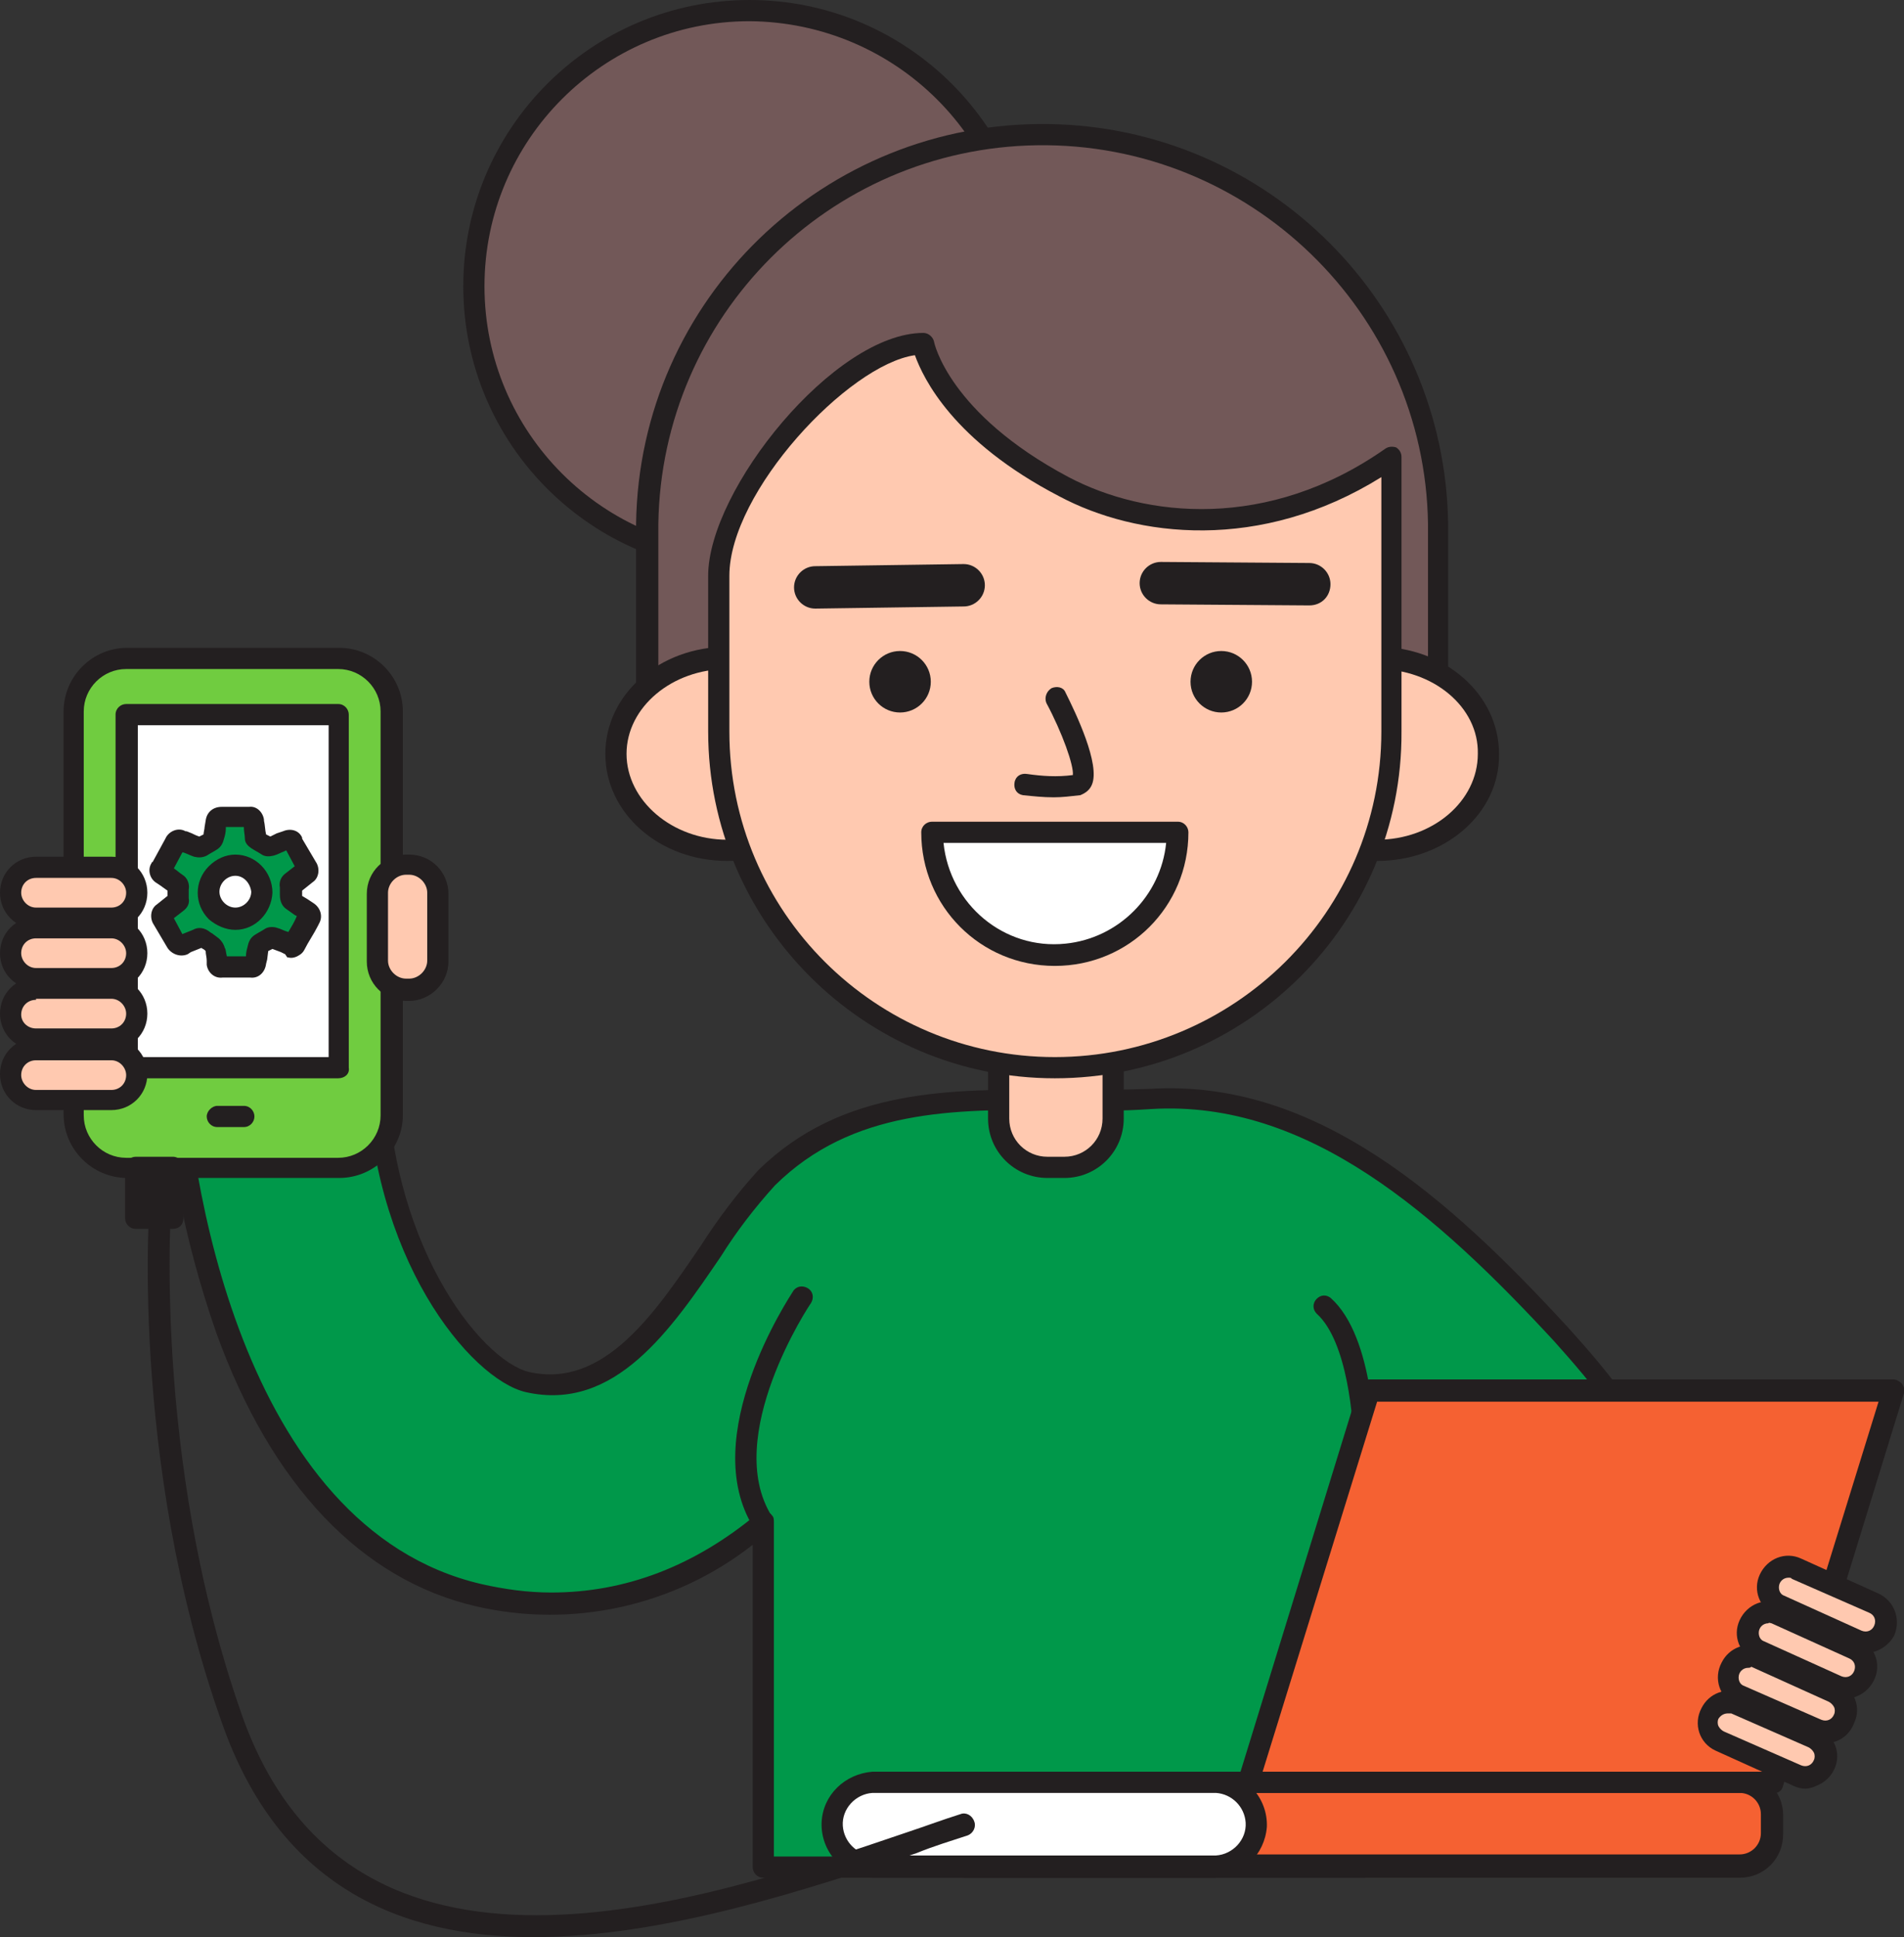 <svg xmlns="http://www.w3.org/2000/svg" xmlns:xlink="http://www.w3.org/1999/xlink" id="Layer_1" x="0px" y="0px" viewBox="0 0 179.6 182.7" style="enable-background:new 0 0 179.6 182.7;" xml:space="preserve"><rect x="0" y="0" width="179.6" height="182.7" fill="#333333" stroke="none"/><style type="text/css">	.st0{fill:#00984A;}	.st1{fill:#231F20;}	.st2{fill:#725858;}	.st3{fill:#FFC9B0;}	.st4{fill:#FFFFFF;}	.st5{fill:#70CC40;}	.st6{fill:#F56132;}</style><g id="_06_mobile_testing_outline">	<path class="st0" d="M146.1,148.2c-14.8,9.5-17.1,6.9-17.3,6.9l4.9,20c0.2,0.9,12.8-5.7,13.7-6.2c3.7-2.4,6.8-5.5,9.1-9.2  c3.3-5.4,3.2-12.3,1.1-18.3c-2.1-6-6.1-11-10.4-15.6c-9.9-10.7-22.9-23.2-38.8-22.2c-12.5,0.7-26.3-2.2-36.2,7.5  c-6.1,6-11.7,21.8-22.6,19.3c-5.1-1.2-14.4-12.9-14.2-30.6L16.2,98c-0.1,8.6,3.9,46.7,28.8,52.4c2.2,0.5,4.5,0.8,6.8,0.8  c5.8,0,12.9-1.7,20.1-7.6V176h56.7v-39.3C144.2,141.3,139.3,143.9,146.1,148.2z"></path>	<path class="st1" d="M128.7,177.1H72c-0.6,0-1-0.5-1-1v-30.4c-7.4,5.8-17,7.9-26.1,5.8c-10.8-2.5-19.3-11.4-24.5-25.8  c-3.1-8.9-4.9-18.2-5.1-27.6c0-0.3,0.1-0.6,0.3-0.7c0.2-0.2,0.5-0.3,0.8-0.3l19.2,1.8c0.5,0,0.9,0.5,0.9,1  c-0.1,17.1,8.8,28.4,13.4,29.5c7.1,1.6,11.9-5.6,16.2-11.9c1.6-2.5,3.4-4.9,5.4-7.1c7.9-7.8,18.3-7.7,28.3-7.6c2.8,0,5.8,0,8.6-0.1  c15.7-1,28.3,10.3,39.6,22.6c3.7,4.1,8.2,9.5,10.6,16c2.4,6.8,2,13.9-1.2,19.1c-2.4,3.8-5.7,7.1-9.5,9.6  c-0.1,0.1-12.8,7.1-14.6,6.3c-0.3-0.2-0.6-0.4-0.7-0.8l-3-12.4v13.1C129.7,176.6,129.2,177.1,128.7,177.1z M73,175.1h54.7v-38.4  c0-0.6,0.4-1,1-1.1c0.1,0,0.2,0,0.3,0c10.3,3.1,11.9,5.4,13.6,7.8c1,1.6,2.4,2.9,4.1,3.9c0.3,0.2,0.5,0.5,0.5,0.9  c0,0.3-0.2,0.7-0.5,0.9c-7.7,4.9-13.2,7.3-16.4,7.3h-0.1l4.3,17.6c4.2-1.8,8.4-3.8,12.4-6c3.5-2.3,6.5-5.3,8.8-8.9  c2.9-4.7,3.3-11.2,1-17.3c-2.2-6.2-6.6-11.4-10.1-15.3c-11-11.9-23.2-22.8-38-21.9c-2.9,0.2-5.8,0.2-8.7,0.1  c-10-0.1-19.5-0.1-26.8,7.1c-1.9,2.1-3.6,4.3-5.1,6.7c-4.7,6.9-10,14.7-18.4,12.8c-5.2-1.2-14.8-12.7-15-30.6l-17.2-1.6  c0.2,10.9,5.2,45,28,50.3c2.2,0.5,4.4,0.8,6.6,0.8c7,0,13.5-2.5,19.4-7.4c0.4-0.4,1.1-0.3,1.4,0.1c0.2,0.2,0.2,0.4,0.2,0.7V175.1z   M134.7,174.8L134.7,174.8z M129.7,154.4c1.2,0.2,4.8-0.1,14.6-6.2c-1.3-1-2.4-2.2-3.3-3.5c-1.5-2-2.8-3.9-11.3-6.6V154.4z"></path>	<path class="st0" d="M128.7,136.7c0,0,0-10-3.8-13.5"></path>	<path class="st1" d="M128.7,137.7L128.7,137.7c-0.6,0-1-0.5-1-1c0-2.7-0.6-10.2-3.5-12.8c-0.4-0.4-0.4-1,0-1.4s0.9-0.4,1.3-0.1  c4.2,3.7,4.2,13.9,4.2,14.3C129.7,137.2,129.2,137.7,128.7,137.7z"></path>	<circle class="st2" cx="70.7" cy="27" r="26"></circle>	<path class="st1" d="M70.7,54c-14.9,0-27-12.1-27-27s12.1-27,27-27s27,12.1,27,27l0,0C97.7,41.9,85.6,54,70.7,54z M70.7,2  c-13.8,0-25,11.2-25,25s11.2,25,25,25s25-11.2,25-25l0,0C95.7,13.2,84.5,2.1,70.7,2z"></path>	<path class="st2" d="M98.3,12.1L98.3,12.1c20.6,0,37.3,16.7,37.3,37.3v24.9l0,0H61l0,0V49.4C61.1,28.8,77.8,12.1,98.3,12.1z"></path>	<path class="st1" d="M135.6,75.2H61c-0.6,0-1-0.5-1-1V49.4c0.3-21.2,17.8-38,38.9-37.7c20.7,0.3,37.4,17,37.7,37.7v24.9  C136.7,74.8,136.2,75.2,135.6,75.2z M62.1,73.2h72.6V49.4c-0.3-20-16.9-36-36.9-35.7C78.2,14,62.4,29.8,62.1,49.4V73.2z"></path>	<path class="st3" d="M94.1,99.3H105l0,0v6.2c0,2.5-2.1,4.6-4.6,4.6h-1.6c-2.5,0-4.6-2.1-4.6-4.6v-6.2H94.1z"></path>	<path class="st1" d="M100.4,111.1h-1.6c-3.1,0-5.6-2.5-5.6-5.6v-6.2c0-0.6,0.5-1,1-1H105c0.6,0,1,0.5,1,1v6.2  C106,108.6,103.5,111.1,100.4,111.1z M95.2,100.3v5.2c0,2,1.6,3.6,3.6,3.6h1.6c2,0,3.6-1.6,3.6-3.6v-5.2H95.2z"></path>	<ellipse class="st3" cx="68.6" cy="71.1" rx="10.5" ry="9.1"></ellipse>	<path class="st1" d="M68.6,81.2c-6.4,0-11.5-4.5-11.5-10.1S62.2,61,68.6,61s11.5,4.5,11.5,10.1S75,81.2,68.6,81.2z M68.6,63.1  c-5.2,0-9.5,3.6-9.5,8s4.3,8.1,9.5,8.1s9.5-3.6,9.5-8.1C78.1,66.7,73.8,63.1,68.6,63.1L68.6,63.1z"></path>	<ellipse class="st3" cx="129.9" cy="71.1" rx="10.5" ry="9.1"></ellipse>	<path class="st1" d="M129.9,81.2c-6.4,0-11.5-4.5-11.5-10.1S123.6,61,129.9,61c6.4,0,11.5,4.5,11.5,10.1  C141.5,76.7,136.3,81.2,129.9,81.2z M129.9,63.1c-5.2,0-9.5,3.6-9.5,8s4.3,8.1,9.5,8.1s9.5-3.6,9.5-8.1  C139.5,66.7,135.2,63.1,129.9,63.1L129.9,63.1z"></path>	<path class="st3" d="M99.5,100.7L99.5,100.7C82,100.7,67.8,86.5,67.8,69l0,0V54.3c0-7.6,11.7-21.9,19.3-21.9c0,0,1.2,7.2,13.2,13.5  c8.4,4.4,20.2,4.7,31-2.8V69C131.3,86.5,117.1,100.7,99.5,100.7z"></path>	<path class="st1" d="M99.5,101.7c-18,0-32.7-14.7-32.7-32.7V54.3c0-8.1,11.9-22.9,20.3-22.9c0.5,0,0.9,0.4,1,0.8  c0,0.1,1.4,6.8,12.7,12.8c7.2,3.8,18.8,5.1,29.9-2.7c0.3-0.2,0.7-0.2,1-0.1c0.3,0.2,0.5,0.5,0.5,0.9V69  C132.3,87,117.6,101.7,99.5,101.7z M86.3,33.5C80,34.4,68.8,46.4,68.8,54.3V69c0,17,13.8,30.7,30.7,30.7S130.3,86,130.3,69V45  c-11.4,7.1-23.1,5.7-30.4,1.8C89.9,41.6,87.1,35.7,86.3,33.5z"></path>	<circle class="st1" cx="84.9" cy="64.3" r="2.9"></circle>	<circle class="st1" cx="115.2" cy="64.3" r="2.9"></circle>	<path class="st4" d="M111.1,78.5c0.2,6.4-4.8,11.7-11.2,11.9S88.2,85.6,88,79.2c0-0.2,0-0.5,0-0.7H111.1z"></path>	<path class="st1" d="M99.5,91.1c-7,0-12.6-5.6-12.6-12.6c0-0.6,0.5-1,1-1h23.2c0.6,0,1,0.5,1,1C112.1,85.5,106.5,91.1,99.5,91.1z   M89,79.5c0.6,5.8,5.7,10.1,11.5,9.5c5-0.5,9-4.5,9.5-9.5H89z"></path>	<path class="st1" d="M99.4,75.2c-1,0-1.9-0.1-2.9-0.2c-0.6-0.1-0.9-0.6-0.8-1.2s0.6-0.9,1.2-0.8c1.4,0.2,2.8,0.3,4.3,0.1  c0.1-0.9-1-4-2.5-6.8c-0.2-0.5,0-1.1,0.5-1.4c0.5-0.2,1.1-0.1,1.3,0.4c1,2,3.3,6.8,2.5,8.7c-0.2,0.5-0.6,0.8-1.1,1  C101,75.1,100.2,75.2,99.4,75.2z"></path>	<path class="st1" d="M76.9,57.4c-1.1,0-2-0.9-2-2s0.9-2,2-2l14-0.2l0,0c1.1,0,2,0.9,2,2s-0.9,2-2,2L76.9,57.4z"></path>	<path class="st1" d="M123.5,57.1L123.5,57.1l-14-0.1c-1.1,0-2-0.9-2-2s0.9-2,2-2l0,0l14,0.1c1.1,0,2,0.9,2,2S124.7,57.1,123.5,57.1  z"></path>	<path class="st5" d="M11.9,62.1h20c2.8,0,5,2.2,5,5v38.1c0,2.8-2.2,5-5,5h-20c-2.8,0-5-2.2-5-5V67.1C6.9,64.3,9.2,62.1,11.9,62.1z"></path>	<path class="st1" d="M32,111.1H12c-3.3,0-6-2.7-6-6v-38c0-3.3,2.7-6,6-6h20c3.3,0,6,2.7,6,6v38.1C38,108.4,35.3,111.1,32,111.1z   M11.9,63.1c-2.2,0-4,1.8-4,4v38.1c0,2.2,1.8,4,4,4h20c2.2,0,4-1.8,4-4V67.1c0-2.2-1.8-4-4-4H11.9z"></path>	<rect x="11.9" y="67.4" class="st4" width="20" height="33.3"></rect>	<path class="st1" d="M31.9,101.7h-20c-0.6,0-1-0.5-1-1V67.4c0-0.6,0.5-1,1-1h20c0.6,0,1,0.5,1,1v33.3  C33,101.3,32.5,101.7,31.9,101.7L31.9,101.7z M13,99.7h18V68.4H13V99.7z"></path>	<path class="st3" d="M3.4,81.8h7.1c1.3,0,2.4,1.1,2.4,2.4l0,0c0,1.3-1.1,2.4-2.4,2.4H3.4c-1.3,0-2.4-1.1-2.4-2.4l0,0  C1,82.9,2.1,81.8,3.4,81.8z"></path>	<path class="st1" d="M10.5,87.6H3.4c-1.9,0-3.4-1.5-3.4-3.4s1.5-3.4,3.4-3.4h7.1c1.9,0,3.4,1.5,3.4,3.4S12.4,87.6,10.5,87.6z   M3.4,82.8c-0.8,0-1.4,0.6-1.4,1.4c0,0.7,0.6,1.4,1.4,1.4h7.1c0.8,0,1.4-0.6,1.4-1.4c0-0.7-0.6-1.4-1.4-1.4H3.4z"></path>	<path class="st3" d="M3.4,87.5h7.1c1.3,0,2.4,1.1,2.4,2.4l0,0c0,1.3-1.1,2.4-2.4,2.4H3.4c-1.3,0-2.4-1.1-2.4-2.4l0,0  C1,88.6,2.1,87.5,3.4,87.5z"></path>	<path class="st1" d="M10.5,93.3H3.4c-1.9,0-3.4-1.5-3.4-3.4s1.5-3.4,3.4-3.4h7.1c1.9,0,3.4,1.5,3.4,3.4S12.4,93.3,10.5,93.3z   M3.4,88.5c-0.8,0-1.4,0.6-1.4,1.4c0,0.7,0.6,1.4,1.4,1.4h7.1c0.8,0,1.4-0.6,1.4-1.4c0-0.7-0.6-1.4-1.4-1.4H3.4z"></path>	<path class="st3" d="M3.4,93.2h7.1c1.3,0,2.4,1.1,2.4,2.4l0,0c0,1.3-1.1,2.4-2.4,2.4H3.4C2.1,98,1,96.9,1,95.6l0,0  C1,94.3,2.1,93.2,3.4,93.2z"></path>	<path class="st1" d="M10.5,99H3.4C1.5,99,0,97.5,0,95.6s1.5-3.4,3.4-3.4h7.1c1.9,0,3.4,1.5,3.4,3.4S12.4,99,10.5,99z M3.4,94.3  c-0.8,0-1.4,0.6-1.4,1.4C2,96.4,2.6,97,3.4,97h7.1c0.8,0,1.4-0.6,1.4-1.4c0-0.7-0.6-1.4-1.4-1.4H3.4V94.3z"></path>	<path class="st3" d="M3.4,99h7.1c1.3,0,2.4,1.1,2.4,2.4l0,0c0,1.3-1.1,2.4-2.4,2.4H3.4c-1.3,0-2.4-1.1-2.4-2.4l0,0  C1,100,2.1,99,3.4,99z"></path>	<path class="st1" d="M10.5,104.7H3.4c-1.9,0-3.4-1.5-3.4-3.4s1.5-3.4,3.4-3.4h7.1c1.9,0,3.4,1.5,3.4,3.4S12.4,104.7,10.5,104.7z   M3.4,100c-0.8,0-1.4,0.6-1.4,1.4c0,0.7,0.6,1.4,1.4,1.4h7.1c0.8,0,1.4-0.6,1.4-1.4c0-0.7-0.6-1.4-1.4-1.4H3.4z"></path>	<path class="st3" d="M41.3,84.3v6.4c0,1.5-1.2,2.7-2.7,2.7h-0.3c-1.5,0-2.7-1.2-2.7-2.7v-6.4c0-1.5,1.2-2.7,2.7-2.7h0.3  C40.1,81.6,41.3,82.8,41.3,84.3z"></path>	<path class="st1" d="M38.6,94.4h-0.3c-2.1,0-3.7-1.7-3.7-3.7v-6.4c0-2.1,1.7-3.7,3.7-3.7h0.3c2.1,0,3.7,1.7,3.7,3.7v6.4  C42.3,92.7,40.6,94.4,38.6,94.4L38.6,94.4z M38.3,82.5c-0.9,0-1.7,0.8-1.7,1.7v6.4c0,0.9,0.8,1.7,1.7,1.7h0.3  c0.9,0,1.7-0.8,1.7-1.7v-6.4c0-0.9-0.8-1.7-1.7-1.7H38.3z"></path>	<path class="st6" d="M91.1,168.1h73c1.7,0,3.1,1.4,3.1,3.1v1.8c0,1.7-1.4,3.1-3.1,3.1h-73c-1.7,0-3.1-1.4-3.1-3.1v-1.8  C88,169.5,89.4,168.1,91.1,168.1z"></path>	<path class="st1" d="M164.1,177.1H91c-2.2,0-4.1-1.8-4.1-4.1v-1.8c0-2.2,1.8-4.1,4.1-4.1h73.1c2.2,0,4.1,1.8,4.1,4.1v1.8  C168.2,175.3,166.4,177.1,164.1,177.1z M91,169.1c-1.1,0-2,0.9-2,2v1.8c0,1.1,0.9,2,2,2h73.1c1.1,0,2-0.9,2-2v-1.8c0-1.1-0.9-2-2-2  H91z"></path>	<path class="st4" d="M82.3,168.1h32.4c2.2,0,4,1.8,4,4l0,0c0,2.2-1.8,4-4,4H82.3c-2.2,0-4-1.8-4-4l0,0  C78.3,169.9,80.1,168.1,82.3,168.1z"></path>	<path class="st1" d="M114.6,177.1H82.3c-2.8-0.1-4.9-2.5-4.8-5.2c0.1-2.6,2.2-4.6,4.8-4.8h32.4c2.8,0.1,4.9,2.5,4.8,5.2  C119.3,174.9,117.2,177,114.6,177.1z M82.3,169.1c-1.6,0.1-2.9,1.5-2.8,3.1c0.1,1.5,1.3,2.7,2.8,2.8h32.4c1.6-0.1,2.9-1.5,2.8-3.1  c-0.1-1.5-1.3-2.7-2.8-2.8H82.3z"></path>	<polygon class="st6" points="178.6,131.2 129.1,131.2 117.8,168.1 167.2,168.1  "></polygon>	<path class="st1" d="M167.2,169.1h-49.4c-0.3,0-0.6-0.2-0.8-0.4c-0.2-0.3-0.2-0.6-0.2-0.9l11.4-37c0.1-0.4,0.6-0.7,1-0.7h49.4  c0.3,0,0.6,0.2,0.8,0.4c0.2,0.3,0.3,0.6,0.2,0.9l-11.4,37C168.1,168.9,167.7,169.2,167.2,169.1z M119.1,167.1h47.3l10.8-34.9h-47.3  L119.1,167.1z"></path>	<path class="st1" d="M50.3,182.7c-12.6,0-24-4.8-29.4-20.3c-8.8-24.9-6.8-49.7-6.7-50c0-0.6,0.5-1,1.1-0.9c0.6,0,1,0.5,0.9,1.1  c0,0.2-2,24.6,6.6,49.1c10.2,29,43.1,17.8,62.8,11.1c1.8-0.6,3.4-1.2,5-1.7c0.5-0.2,1.1,0.1,1.3,0.7l0,0c0.2,0.5-0.1,1.1-0.6,1.3  c-1.5,0.5-3.2,1-4.9,1.7C76.1,178.2,62.7,182.7,50.3,182.7z"></path>	<path class="st1" d="M72,144.6c-0.4,0-0.7-0.2-0.9-0.5c-5.4-8.6,3.4-21.8,3.7-22.3c0.3-0.5,0.9-0.6,1.4-0.3l0,0  c0.5,0.3,0.6,0.9,0.3,1.4l0,0c-0.1,0.1-8.4,12.6-3.7,20.1c0.3,0.5,0.2,1.1-0.3,1.4l0,0C72.4,144.5,72.2,144.6,72,144.6z"></path>	<path class="st3" d="M169.5,167.5l-7.3-3.3c-1-0.4-1.4-1.6-1-2.6l0,0c0.4-1,1.6-1.4,2.6-1l7.3,3.3c1,0.4,1.4,1.6,1,2.6l0,0  C171.6,167.5,170.4,167.9,169.5,167.5z"></path>	<path class="st1" d="M170.3,168.7c-0.4,0-0.8-0.1-1.2-0.3l-7.3-3.3c-1.5-0.7-2.1-2.5-1.3-4c0.7-1.4,2.3-2,3.7-1.4l0,0l7.3,3.3  c0.7,0.3,1.3,0.9,1.6,1.6c0.6,1.5-0.2,3.2-1.7,3.8C171,168.6,170.6,168.7,170.3,168.7L170.3,168.7z M163,161.6  c-0.4,0-0.7,0.2-0.9,0.5c-0.1,0.2-0.1,0.5,0,0.7s0.3,0.4,0.5,0.5l7.3,3.2c0.5,0.2,1,0,1.2-0.5l0,0c0.1-0.2,0.1-0.5,0-0.7  s-0.3-0.4-0.5-0.5l-7.3-3.2C163.2,161.6,163.1,161.6,163,161.6L163,161.6z"></path>	<path class="st3" d="M171.4,163.2l-7.3-3.3c-1-0.4-1.4-1.6-1-2.6l0,0c0.4-1,1.6-1.4,2.6-1l7.3,3.3c1,0.4,1.4,1.6,1,2.6l0,0  C173.5,163.2,172.3,163.7,171.4,163.2z"></path>	<path class="st1" d="M172.2,164.4c-0.4,0-0.8-0.1-1.2-0.3l-7.3-3.3c-1.5-0.7-2.1-2.5-1.3-4c0.7-1.4,2.3-2,3.7-1.4l0,0l7.3,3.2  c1.5,0.7,2.2,2.4,1.5,3.9C174.4,163.8,173.3,164.4,172.2,164.4z M164.9,157.3c-0.5,0-0.9,0.4-0.9,0.9c0,0.4,0.2,0.7,0.5,0.8  l7.3,3.2c0.5,0.2,1,0,1.2-0.5c0.1-0.2,0.1-0.5,0-0.7s-0.3-0.4-0.5-0.5l-7.3-3.3C165.1,157.3,165,157.3,164.9,157.3z"></path>	<path class="st3" d="M173.3,159l-7.3-3.3c-1-0.4-1.4-1.6-1-2.6l0,0c0.4-1,1.6-1.4,2.6-1l7.3,3.3c1,0.4,1.4,1.6,1,2.6l0,0  C175.4,159,174.2,159.4,173.3,159z"></path>	<path class="st1" d="M174.1,160.2c-0.4,0-0.8-0.1-1.2-0.3l-7.3-3.2c-1.5-0.7-2.2-2.4-1.5-3.9s2.4-2.2,3.9-1.5l0,0l7.3,3.2  c1.5,0.7,2.2,2.4,1.5,3.9C176.3,159.5,175.2,160.2,174.1,160.2L174.1,160.2z M166.8,153.1c-0.5,0-0.9,0.4-0.9,0.9  c0,0.4,0.2,0.7,0.5,0.8l7.3,3.3c0.5,0.2,1,0,1.2-0.5s0-1-0.5-1.2l-7.3-3.3C167,153.1,166.9,153,166.8,153.1L166.8,153.1z"></path>	<path class="st3" d="M175.2,154.7l-7.3-3.3c-1-0.4-1.4-1.6-1-2.6l0,0c0.4-1,1.6-1.4,2.6-1l7.3,3.3c1,0.4,1.4,1.6,1,2.6l0,0  C177.3,154.7,176.1,155.2,175.2,154.7z"></path>	<path class="st1" d="M176,155.9c-0.4,0-0.8-0.1-1.2-0.3l-7.3-3.2c-1.5-0.7-2.2-2.4-1.5-3.9s2.4-2.2,3.9-1.5l0,0l0,0l7.3,3.3  c1.5,0.7,2.1,2.4,1.5,3.9C178.2,155.2,177.1,155.9,176,155.9z M168.7,148.8c-0.5,0-0.9,0.4-0.9,0.9c0,0.4,0.2,0.7,0.5,0.8l7.3,3.3  c0.5,0.2,1,0,1.2-0.5s0-1-0.5-1.2l-7.3-3.2C169,148.8,168.8,148.8,168.7,148.8L168.7,148.8z"></path>	<path class="st1" d="M23,106.3h-2.5c-0.6,0-1-0.5-1-1s0.5-1,1-1H23c0.6,0,1,0.5,1,1S23.6,106.3,23,106.3L23,106.3z"></path>	<path class="st0" d="M27.6,89.1L27.3,89l-1.5-0.6c-0.1,0-0.2,0-0.3,0c-0.3,0.2-0.6,0.3-0.9,0.5c-0.1,0.1-0.2,0.2-0.2,0.3  c-0.1,0.5-0.2,1-0.2,1.5c-0.1,0.5-0.2,0.5-0.5,0.5h-2.6c-0.4,0-0.4-0.1-0.5-0.4c-0.1-0.5-0.1-1-0.2-1.5c0-0.1-0.1-0.2-0.2-0.3  c-0.2-0.2-0.5-0.3-0.8-0.5c-0.2-0.1-0.4-0.2-0.6-0.1c-0.5,0.2-0.9,0.4-1.4,0.6s-0.4,0.1-0.6-0.2l-1.3-2.2c-0.2-0.3-0.2-0.4,0.1-0.6  l1.2-1c0.1-0.1,0.2-0.2,0.1-0.3c0-0.3,0-0.6,0-0.9c0-0.2,0-0.4-0.2-0.5c-0.4-0.3-0.8-0.6-1.2-0.9s-0.3-0.4-0.1-0.7  c0.4-0.7,0.8-1.4,1.2-2.2c0.2-0.3,0.4-0.4,0.7-0.2c0.4,0.2,0.9,0.4,1.4,0.6c0.1,0,0.3,0,0.4,0c0.3-0.2,0.6-0.4,0.9-0.5  c0.1-0.1,0.1-0.1,0.2-0.2c0.1-0.5,0.2-1.1,0.3-1.6c0-0.3,0.2-0.4,0.5-0.4h2.7c0.3,0,0.4,0.1,0.4,0.4c0.1,0.6,0.2,1.1,0.3,1.7  c0,0.1,0.1,0.2,0.2,0.2c0.3,0.2,0.6,0.4,0.9,0.5c0.1,0,0.2,0,0.3,0l1.5-0.6c0.3-0.1,0.4-0.1,0.6,0.2c0.4,0.7,0.9,1.5,1.3,2.2  c0.2,0.3,0.2,0.4-0.1,0.6l-1.2,1c-0.1,0.1-0.2,0.2-0.2,0.4c0,0.3,0,0.6,0,0.9c0,0.2,0,0.4,0.2,0.5c0.5,0.3,0.9,0.6,1.3,0.9  c0.2,0.1,0.3,0.3,0.2,0.5c0,0,0,0,0,0.1c-0.5,0.8-0.9,1.6-1.4,2.4C27.8,89,27.6,89,27.6,89.1z M19.7,84c0,1.4,1.1,2.5,2.5,2.5  s2.5-1.1,2.5-2.5s-1.1-2.5-2.5-2.5l0,0C20.8,81.6,19.7,82.7,19.7,84L19.7,84z"></path>	<path class="st1" d="M22.3,92.2H21c-0.8,0.1-1.4-0.5-1.5-1.2c0,0,0,0,0-0.1v-0.3c0-0.3-0.1-0.6-0.1-0.9l-0.1-0.1  c-0.1-0.1-0.2-0.1-0.3-0.2l-1,0.4L17.7,90c-0.7,0.3-1.5,0-1.9-0.6l0,0l-1.3-2.2c-0.4-0.6-0.3-1.5,0.3-1.9l0,0l1-0.8  c0-0.2,0-0.3,0-0.5l-0.7-0.5l-0.3-0.2c-0.7-0.4-0.9-1.3-0.5-1.9c0,0,0-0.1,0.1-0.1l1.2-2.2c0.3-0.7,1.2-1.1,1.9-0.7h0.1l0.5,0.2  c0.2,0.1,0.4,0.2,0.7,0.3l0.4-0.2c0-0.2,0.1-0.5,0.1-0.7l0.1-0.6c0.1-0.8,0.7-1.3,1.5-1.3h2.6c0.7-0.1,1.3,0.5,1.4,1.2  c0,0,0,0,0,0.1c0.1,0.4,0.1,0.9,0.2,1.3l0.4,0.2l0.6-0.3l0.6-0.2c0.7-0.3,1.5-0.1,1.8,0.6c0,0,0,0,0,0.1l1.3,2.2  c0.4,0.6,0.3,1.5-0.3,1.9l0,0l-1,0.8c0,0.2,0,0.3,0,0.5l0.5,0.3l0.6,0.4c0.6,0.4,0.9,1.2,0.5,1.9l0,0L30,87.3  c-0.4,0.8-0.9,1.5-1.3,2.3c-0.1,0.2-0.3,0.4-0.5,0.5c-0.3,0.2-0.7,0.3-1,0.2h-0.1L26.9,90l-0.4-0.2l-0.8-0.3l-0.4,0.2l-0.1,0.8  l-0.1,0.4c-0.1,0.8-0.7,1.4-1.5,1.3l0,0L22.3,92.2z M21.4,90.2h1.8l0,0c0-0.4,0.1-0.7,0.2-1.1s0.3-0.7,0.6-0.9  c0.3-0.2,0.7-0.4,1-0.6s0.8-0.2,1.1-0.1c0.4,0.1,0.7,0.3,1.1,0.4c0.3-0.5,0.6-1,0.8-1.5l-0.2-0.1l-0.7-0.5  c-0.5-0.3-0.7-0.8-0.7-1.4c0-0.2,0-0.5,0-0.7c-0.1-0.5,0.1-1,0.5-1.3l0.9-0.7L27,80.2l-0.2,0.1c-0.3,0.1-0.6,0.3-1,0.4  s-0.8,0.1-1.1-0.1c-0.3-0.2-0.7-0.4-1-0.6s-0.6-0.5-0.6-0.9c0-0.3-0.1-0.7-0.1-1.1h-1.7v0.2c0,0.3-0.1,0.7-0.2,1  c-0.1,0.4-0.3,0.7-0.6,0.9c-0.3,0.2-0.7,0.4-1,0.6c-0.4,0.2-0.8,0.2-1.2,0.1c-0.3-0.1-0.7-0.3-1-0.4h-0.1l-0.8,1.5  c0.3,0.2,0.5,0.4,0.8,0.6c0.5,0.3,0.7,0.9,0.6,1.4c0,0.3,0,0.5,0,0.8c0.1,0.5-0.1,0.9-0.5,1.2l-0.9,0.7l0.8,1.5l1-0.4  c0.5-0.3,1.1-0.2,1.6,0.2c0.1,0.1,0.2,0.1,0.3,0.2l0.4,0.3c0.3,0.2,0.6,0.6,0.7,1C21.3,89.5,21.3,89.8,21.4,90.2z M22.2,87.7  c-0.9,0-1.8-0.4-2.5-1c-1.4-1.4-1.4-3.6,0-5c0.7-0.7,1.6-1.1,2.5-1.1l0,0c1.9,0,3.5,1.6,3.5,3.6C25.6,86.1,24.1,87.7,22.2,87.7  L22.2,87.7z M22.2,82.6L22.2,82.6c-0.8,0-1.5,0.7-1.5,1.5l0,0c0,0.8,0.7,1.5,1.5,1.5l0,0c0.8,0,1.5-0.7,1.5-1.5  C23.6,83.3,23,82.6,22.2,82.6z M19.6,84.1L19.6,84.1z"></path>	<rect x="12.9" y="110.1" class="st1" width="3.5" height="4.8"></rect>	<path class="st1" d="M16.3,115.9h-3.5c-0.6,0-1-0.5-1-1v-4.8c0-0.6,0.5-1,1-1h3.5c0.6,0,1,0.5,1,1v4.8  C17.3,115.5,16.9,115.9,16.3,115.9z M13.9,113.9h1.4v-2.8h-1.4V113.9z"></path></g></svg>